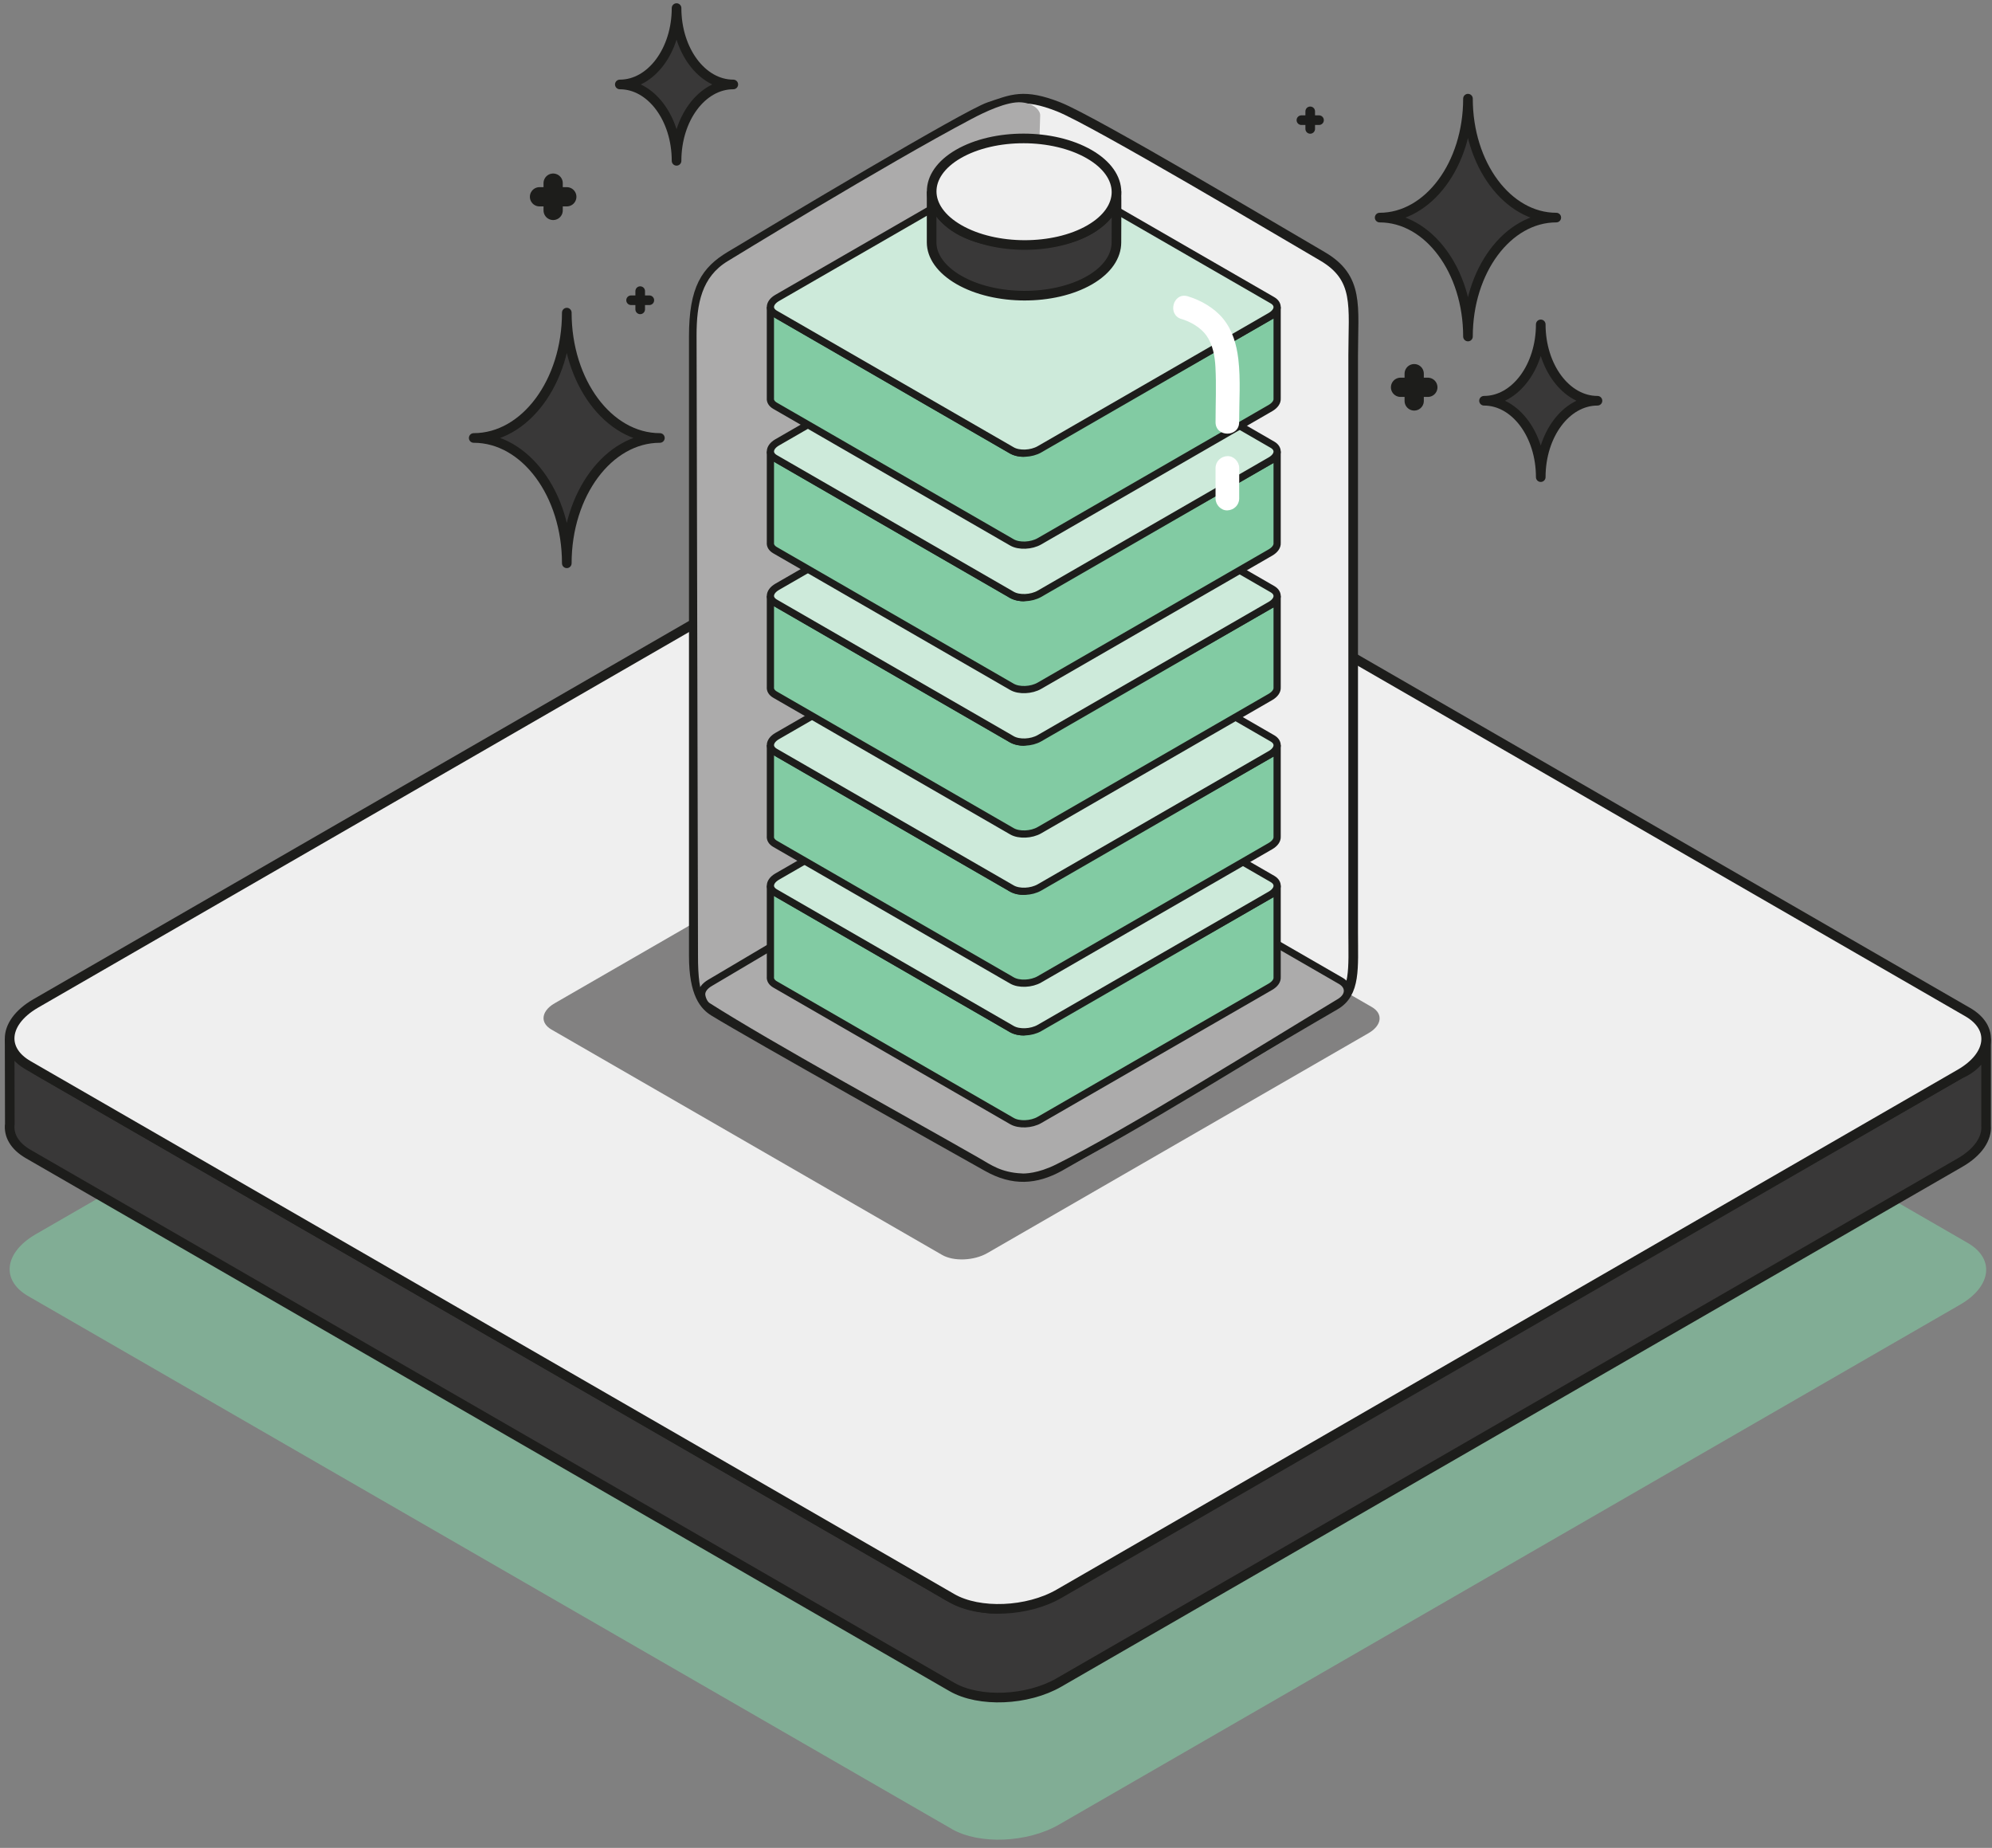 <svg width="207" height="192" viewBox="0 0 207 192" fill="none" xmlns="http://www.w3.org/2000/svg">
<rect x="0" y="0" width="207" height="192" fill="#808080" stroke="none"/>
<g id="Group 40">
<g id="Calque_3">
<path id="Vector" opacity="0.6" d="M98.921 190.046L2.916 134.662C1.641 133.924 1.014 132.938 1.001 131.906C0.988 130.632 1.909 129.287 3.713 128.242L97.346 74.223C100.627 72.329 105.634 72.127 108.477 73.759L204.476 129.143C207.319 130.782 206.96 133.669 203.679 135.563L110.046 189.582C106.765 191.476 101.758 191.678 98.915 190.046H98.921Z" fill="#82CBA3"/>
<g id="Group">
<g id="Vector_2">
<path d="M1.001 107.924L1.02 116.78C0.876 117.942 1.497 119.072 2.916 119.895L98.915 175.279C101.758 176.918 106.765 176.709 110.046 174.815L203.679 120.796C205.574 119.706 206.496 118.275 206.385 116.95V107.917C206.431 110.582 203.679 111.581 203.679 111.581C203.679 111.581 107.131 167.161 103.699 167.161C100.268 167.161 98.019 165.541 98.019 165.541L4.19 111.411C1.275 109.733 1.001 107.917 1.001 107.917" fill="#393838"/>
<path d="M1.001 107.924L1.02 116.78C0.876 117.942 1.497 119.072 2.916 119.895L98.915 175.279C101.758 176.918 106.765 176.709 110.046 174.815L203.679 120.796C205.574 119.706 206.496 118.275 206.385 116.95V107.917C206.431 110.582 203.679 111.581 203.679 111.581C203.679 111.581 107.131 167.161 103.699 167.161C100.268 167.161 98.019 165.541 98.019 165.541L4.19 111.411C1.275 109.733 1.001 107.917 1.001 107.917" stroke="#1D1D1B" stroke-miterlimit="10"/>
</g>
<path id="Vector_3" d="M98.921 166.063L2.916 110.68C1.641 109.942 1.014 108.956 1.001 107.924C0.988 106.65 1.909 105.305 3.713 104.26L97.346 50.241C100.627 48.347 105.634 48.144 108.477 49.777L204.476 105.161C207.319 106.8 206.96 109.687 203.679 111.581L110.046 165.6C106.765 167.494 101.758 167.696 98.915 166.063H98.921Z" fill="#EFEFEF" stroke="#1D1D1B" stroke-miterlimit="10"/>
</g>
</g>
<g id="Calque_8">
<path id="Vector_4" opacity="0.6" d="M97.901 130.391L57.291 106.964C56.755 106.65 56.487 106.232 56.481 105.794C56.481 105.259 56.867 104.684 57.631 104.247L97.235 81.401C98.621 80.597 100.738 80.513 101.941 81.205L142.551 104.632C143.754 105.324 143.603 106.546 142.211 107.349L102.608 130.195C101.222 130.998 99.104 131.083 97.901 130.391Z" fill="#393838"/>
</g>
<g id="Batterie">
<path id="Vector_5" d="M72.096 99.322C72.096 103.326 73.247 104.514 74.201 105.102C78.162 107.532 99.098 119.255 102.614 121.234C105.288 122.736 107.621 122.566 110.066 121.234C112.51 119.902 134.427 106.918 138.727 104.449C140.904 103.202 140.616 100.557 140.616 96.893V36.924C140.616 31.81 141.283 28.871 137.387 26.611C133.492 24.352 113.687 12.556 110.02 11.107C106.353 9.657 105.124 10.329 102.791 11.107C100.457 11.884 80.979 23.535 75.868 26.611C73.364 28.12 72.096 29.949 72.096 34.952C72.096 39.954 72.096 99.329 72.096 99.329V99.322Z" fill="#EFEFEF" stroke="#1D1D1B" stroke-miterlimit="10"/>
</g>
<g id="fond_batterie">
<path id="Vector_6" d="M103.51 86.769L75.05 103.189C73.325 104.913 72.521 103.842 72.534 99.29L72.384 34.854C72.384 31.555 72.907 28.767 75.639 27.121C75.639 27.121 92.025 17.076 100.947 12.367C102.268 11.668 104.66 10.506 106.15 10.636C107.464 10.747 108.092 11.479 108.092 11.975L106.111 75.457C106.105 79.246 105.425 84.869 103.51 86.782V86.769Z" fill="#ACABAB"/>
<path id="Vector_7" d="M106.157 122.299C103.882 122.188 102.778 121.345 101.588 120.666C93.686 116.146 80.057 108.688 73.541 104.54C73.135 104.286 72.92 103.646 72.913 103.306C72.913 102.888 73.207 102.451 73.802 102.111L104.379 84.007C105.451 83.386 107.085 83.321 108.013 83.85L139.329 101.915C140.257 102.451 140.276 103.482 139.217 104.122C131.949 108.498 117.242 117.701 109.889 121.338C107.935 122.305 106.542 122.318 106.163 122.305L106.157 122.299Z" fill="#ACABAB" stroke="#1D1D1B" stroke-width="0.75" stroke-miterlimit="10"/>
</g>
<g id="Recharge">
<g id="Group_2">
<path id="Vector_8" d="M80.058 92.027V101.49C80.025 101.791 80.182 102.078 80.548 102.287L105.164 116.486C105.889 116.904 107.177 116.852 108.013 116.368L132.021 102.522C132.505 102.242 132.74 101.876 132.714 101.536V92.027C132.727 92.713 132.021 92.967 132.021 92.967C132.021 92.967 107.268 107.218 106.386 107.218C105.503 107.218 104.928 106.8 104.928 106.8C104.928 106.8 81.62 93.353 80.875 92.922C80.129 92.491 80.058 92.027 80.058 92.027Z" fill="#82CBA3" stroke="#1D1D1B" stroke-width="0.75" stroke-miterlimit="10"/>
<path id="Vector_9" d="M105.164 106.931L80.548 92.732C80.221 92.543 80.058 92.288 80.058 92.027C80.058 91.7 80.293 91.354 80.751 91.086L104.758 77.24C105.602 76.757 106.883 76.705 107.608 77.123L132.224 91.322C132.95 91.74 132.858 92.484 132.021 92.967L108.014 106.813C107.17 107.297 105.889 107.349 105.164 106.931Z" fill="#CDEADA" stroke="#1D1D1B" stroke-width="0.75" stroke-miterlimit="10"/>
</g>
<g id="Group_3">
<path id="Vector_10" d="M80.058 77.417V86.88C80.025 87.181 80.182 87.468 80.548 87.677L105.164 101.876C105.889 102.294 107.177 102.242 108.013 101.758L132.021 87.912C132.505 87.632 132.74 87.266 132.714 86.926V77.417C132.727 78.103 132.021 78.357 132.021 78.357C132.021 78.357 107.268 92.608 106.386 92.608C105.503 92.608 104.928 92.19 104.928 92.19C104.928 92.19 81.62 78.743 80.875 78.312C80.129 77.88 80.058 77.417 80.058 77.417Z" fill="#82CBA3" stroke="#1D1D1B" stroke-width="0.75" stroke-miterlimit="10"/>
<path id="Vector_11" d="M105.164 92.327L80.548 78.129C80.221 77.939 80.058 77.685 80.058 77.423C80.058 77.097 80.293 76.751 80.751 76.483L104.758 62.637C105.602 62.154 106.883 62.101 107.608 62.519L132.224 76.718C132.95 77.136 132.858 77.88 132.021 78.364L108.014 92.21C107.17 92.693 105.889 92.745 105.164 92.327Z" fill="#CDEADA" stroke="#1D1D1B" stroke-width="0.75" stroke-miterlimit="10"/>
</g>
<g id="Group_4">
<path id="Vector_12" d="M80.058 61.919V71.382C80.025 71.683 80.182 71.97 80.548 72.179L105.164 86.377C105.889 86.796 107.177 86.743 108.013 86.26L132.021 72.414C132.505 72.133 132.74 71.767 132.714 71.428V61.919C132.727 62.604 132.021 62.859 132.021 62.859C132.021 62.859 107.268 77.11 106.386 77.11C105.503 77.11 104.928 76.692 104.928 76.692C104.928 76.692 81.62 63.244 80.875 62.813C80.129 62.382 80.058 61.919 80.058 61.919Z" fill="#82CBA3" stroke="#1D1D1B" stroke-width="0.75" stroke-miterlimit="10"/>
<path id="Vector_13" d="M105.164 76.823L80.548 62.624C80.221 62.434 80.058 62.18 80.058 61.919C80.058 61.592 80.293 61.246 80.751 60.978L104.758 47.132C105.602 46.649 106.883 46.597 107.608 47.015L132.224 61.213C132.95 61.631 132.858 62.376 132.021 62.859L108.014 76.705C107.17 77.188 105.889 77.24 105.164 76.823Z" fill="#CDEADA" stroke="#1D1D1B" stroke-width="0.75" stroke-miterlimit="10"/>
</g>
<g id="Group_5">
<path id="Vector_14" d="M80.058 46.91V56.374C80.025 56.674 80.182 56.961 80.548 57.17L105.164 71.369C105.889 71.787 107.177 71.735 108.013 71.251L132.021 57.406C132.505 57.125 132.74 56.759 132.714 56.419V46.91C132.727 47.596 132.021 47.851 132.021 47.851C132.021 47.851 107.268 62.101 106.386 62.101C105.503 62.101 104.928 61.683 104.928 61.683C104.928 61.683 81.62 48.236 80.875 47.805C80.129 47.374 80.058 46.91 80.058 46.91Z" fill="#82CBA3" stroke="#1D1D1B" stroke-width="0.75" stroke-miterlimit="10"/>
<path id="Vector_15" d="M105.164 61.814L80.548 47.615C80.221 47.426 80.058 47.171 80.058 46.91C80.058 46.584 80.293 46.237 80.751 45.97L104.758 32.124C105.602 31.64 106.883 31.588 107.608 32.006L132.224 46.205C132.95 46.623 132.858 47.367 132.021 47.85L108.014 61.697C107.17 62.18 105.889 62.232 105.164 61.814Z" fill="#CDEADA" stroke="#1D1D1B" stroke-width="0.75" stroke-miterlimit="10"/>
</g>
<g id="Group_6">
<path id="Vector_16" d="M80.057 31.902V41.365C80.025 41.666 80.182 41.953 80.548 42.162L105.163 56.361C105.889 56.779 107.177 56.726 108.013 56.243L132.021 42.397C132.505 42.116 132.74 41.751 132.714 41.411V31.902C132.727 32.587 132.021 32.842 132.021 32.842C132.021 32.842 107.268 47.093 106.386 47.093C105.503 47.093 104.928 46.675 104.928 46.675C104.928 46.675 81.62 33.227 80.874 32.796C80.129 32.365 80.057 31.902 80.057 31.902Z" fill="#82CBA3" stroke="#1D1D1B" stroke-width="0.75" stroke-miterlimit="10"/>
<path id="Vector_17" d="M105.164 46.806L80.548 32.607C80.221 32.418 80.058 32.163 80.058 31.902C80.058 31.575 80.293 31.229 80.751 30.961L104.758 17.115C105.602 16.632 106.883 16.58 107.608 16.998L132.224 31.196C132.949 31.614 132.858 32.359 132.021 32.842L108.013 46.688C107.17 47.171 105.889 47.224 105.164 46.806Z" fill="#CDEADA" stroke="#1D1D1B" stroke-width="0.75" stroke-miterlimit="10"/>
</g>
</g>
<g id="Bouchon">
<g id="Group_7">
<path id="Vector_18" d="M96.81 19.897V25.181C96.81 26.592 97.771 28.003 99.647 29.087C103.411 31.255 109.49 31.268 113.229 29.113C115.105 28.029 116.014 26.605 116.014 25.181C116.014 23.568 116.04 20.694 116.014 19.924C116.007 19.721 116.033 25.312 106.477 25.312C96.921 25.312 96.81 19.897 96.81 19.897Z" fill="#393838" stroke="#1D1D1B" stroke-miterlimit="10"/>
<path id="Vector_19" d="M99.601 15.992C103.34 13.837 109.419 13.85 113.183 16.018C116.948 18.186 116.968 21.694 113.236 23.849C109.504 26.004 103.418 25.991 99.653 23.823C95.888 21.654 95.869 18.147 99.601 15.992Z" fill="#EFEFEF" stroke="#1D1D1B" stroke-miterlimit="10"/>
</g>
</g>
<g id="Etoiles">
<path id="Vector_20" d="M152.545 34.965C152.545 28.14 156.656 22.608 161.722 22.608C156.65 22.608 152.545 17.076 152.545 10.251C152.545 17.076 148.434 22.608 143.368 22.608C148.44 22.608 152.545 28.14 152.545 34.965Z" fill="#393838" stroke="#1D1D1B" stroke-linecap="round" stroke-linejoin="round"/>
<path id="Vector_21" d="M160.108 49.575C160.108 45.192 162.748 41.639 166.003 41.639C162.748 41.639 160.108 38.087 160.108 33.704C160.108 38.087 157.467 41.639 154.212 41.639C157.467 41.639 160.108 45.192 160.108 49.575Z" fill="#393838" stroke="#1D1D1B" stroke-linecap="round" stroke-linejoin="round"/>
<path id="Vector_22" d="M70.305 16.71C70.305 12.328 72.946 8.775 76.201 8.775C72.946 8.775 70.305 5.222 70.305 0.84C70.305 5.222 67.665 8.775 64.409 8.775C67.665 8.775 70.305 12.328 70.305 16.71Z" fill="#393838" stroke="#1D1D1B" stroke-linecap="round" stroke-linejoin="round"/>
<path id="Vector_23" d="M58.899 58.529C58.899 51.338 63.233 45.506 68.573 45.506C63.226 45.506 58.899 39.674 58.899 32.483C58.899 39.674 54.566 45.506 49.226 45.506C54.572 45.506 58.899 51.338 58.899 58.529Z" fill="#393838" stroke="#1D1D1B" stroke-linecap="round" stroke-linejoin="round"/>
<g id="Group_8">
<path id="Vector_24" d="M136.152 11.57V13.393" stroke="#1D1D1B" stroke-linecap="round" stroke-linejoin="round"/>
<path id="Vector_25" d="M135.237 12.485H137.067" stroke="#1D1D1B" stroke-linecap="round" stroke-linejoin="round"/>
</g>
<g id="Group_9">
<path id="Vector_26" d="M146.957 38.825V41.659" stroke="#1D1D1B" stroke-width="2" stroke-linecap="round" stroke-linejoin="round"/>
<path id="Vector_27" d="M145.538 40.242H148.375" stroke="#1D1D1B" stroke-width="2" stroke-linecap="round" stroke-linejoin="round"/>
</g>
<g id="Group_10">
<path id="Vector_28" d="M57.481 19.029V21.863" stroke="#1D1D1B" stroke-width="2" stroke-linecap="round" stroke-linejoin="round"/>
<path id="Vector_29" d="M56.063 20.446H58.899" stroke="#1D1D1B" stroke-width="2" stroke-linecap="round" stroke-linejoin="round"/>
</g>
<g id="Group_11">
<path id="Vector_30" d="M66.527 30.249V32.143" stroke="#1D1D1B" stroke-linecap="round" stroke-linejoin="round"/>
<path id="Vector_31" d="M65.58 31.196H67.475" stroke="#1D1D1B" stroke-linecap="round" stroke-linejoin="round"/>
</g>
<path id="Vector_32" d="M122.766 33.142C123.713 33.423 124.785 34.031 125.374 34.873C126.027 35.801 126.243 37.009 126.302 38.119C126.406 40.026 126.315 41.959 126.315 43.873C126.315 45.447 128.766 45.454 128.766 43.873C128.766 41.711 128.936 39.452 128.681 37.303C128.498 35.788 128.08 34.312 127.099 33.11C126.191 32 124.785 31.19 123.426 30.785C121.909 30.334 121.262 32.698 122.772 33.149L122.766 33.142Z" fill="white"/>
<path id="Vector_33" d="M126.315 48.621C126.315 49.679 126.315 50.744 126.315 51.802C126.315 52.442 126.877 53.056 127.544 53.03C128.21 53.004 128.766 52.494 128.772 51.802C128.772 50.744 128.772 49.679 128.772 48.621C128.772 47.981 128.21 47.367 127.544 47.393C126.877 47.419 126.321 47.929 126.315 48.621Z" fill="white"/>
</g>
</g>
</svg>
